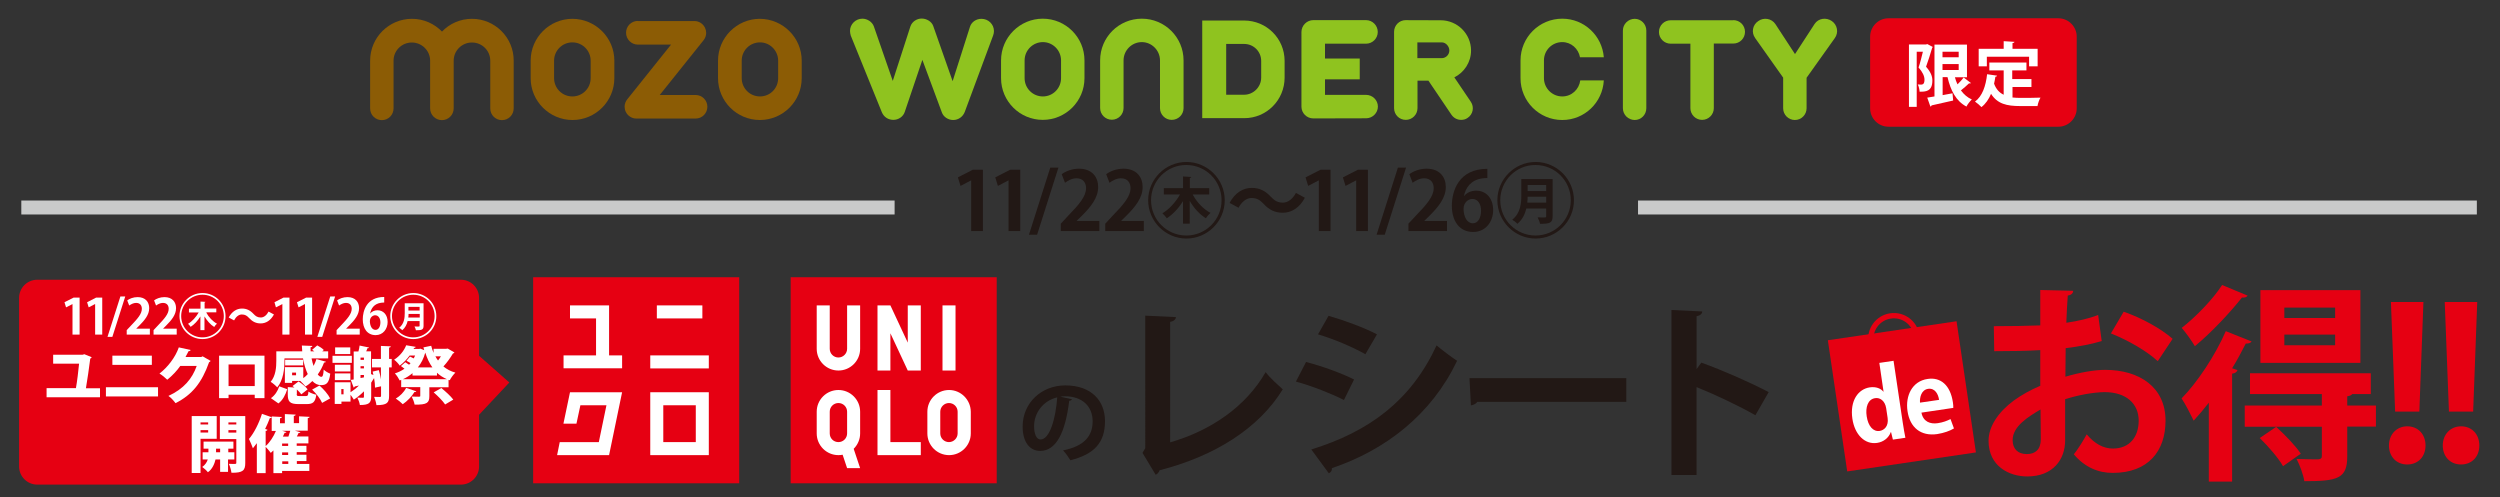 <?xml version="1.0" encoding="utf-8"?>
<!-- Generator: Adobe Illustrator 21.1.0, SVG Export Plug-In . SVG Version: 6.00 Build 0)  -->
<svg version="1.1" id="レイヤー_1" xmlns="http://www.w3.org/2000/svg" xmlns:xlink="http://www.w3.org/1999/xlink" x="0px"
	 y="0px" viewBox="0 0 1900 377.7" style="enable-background:new 0 0 1900 377.7;" xml:space="preserve">
<rect x="0" y="0" width="1900" height="377.7" fill="#333333" stroke="none"/>
<style type="text/css">
	.st0{fill:#E60012;}
	.st1{fill:#FFFFFF;}
	.st2{fill:#221815;}
	.st3{fill:#8C5C05;}
	.st4{fill:#8FC31F;}
	.st5{fill:none;stroke:#E60012;stroke-width:4.047;stroke-miterlimit:10;}
	.st6{fill:#C9CACA;}
</style>
<path class="st0" d="M1597.3,259.2c-7.9,2.4-16.9,4.1-27.4,5.4c0,7.4-0.2,15-0.2,21.7c10.8-3.2,22-5.2,30.2-5.2
	c26,0,45.9,13.1,45.9,38.6c0,23-13,39.7-40.1,39.7c-10.9,0-21.1-4.1-29.6-14.1c3.3-4.1,7.1-10.3,9.8-15.2
	c5.9,7.1,12.7,10.8,19.9,10.8c12.8,0,19.6-9,19.6-21.2c0-12.7-9.2-21.7-26.1-21.7c-8.5,0.2-19.5,2.1-29.8,5.4v31.3
	c0,14.6-9.3,27.4-28.8,27.4c-13.8,0-29.4-7.8-29.4-27.1c0-10.8,7.3-21.8,19.2-30.6c5.7-4.1,12.7-8.1,20.1-11.2v-27.1
	c-10.4,0.6-22.2,0.8-35,0.8l-0.3-19c13.1,0,24.9-0.2,35.3-0.6v-26.9l25,0.6c0,1.9-1.6,3.3-4.1,3.6c-0.5,6.2-0.8,13.5-1.1,20.7
	c8.9-1.3,17.1-3.2,24.2-5.9L1597.3,259.2z M1550.8,311.2c-9.2,5.5-21.2,12.7-21.2,23.3c0,6.5,3.8,10.6,10.8,10.6
	c6.5,0,10.6-3.6,10.6-11.2C1550.9,329.9,1550.9,320.6,1550.8,311.2 M1639.9,274.5c-8.5-7.9-23-16.1-35.6-21.1l9.7-16.5
	c13.8,4.8,28.3,12.8,37.2,20.6L1639.9,274.5z"/>
<path class="st0" d="M1678.6,306.2c-3.8,4.9-7.6,9.3-11.4,13.5c-1.9-4-6.5-13-9.2-16.9c11.7-11.9,25.3-32.1,33.6-51.1l19.6,7.8
	c-0.6,1.1-2.2,1.7-4.4,1.6c-3.2,6.2-6.6,12.7-10.4,18.8l4.1,1.4c-0.5,1.3-1.6,2.4-4.1,2.7v82h-17.7V306.2z M1708.2,224.7
	c-0.8,1.1-2.1,1.7-4.3,1.4c-8.7,11.1-23.4,26.8-35.8,37c-2.2-3.8-7-10.5-10-13.9c10.8-8.4,24.1-22.2,30.7-32.6L1708.2,224.7z
	 M1805.7,308.1v16.1h-21.8V347c0,16.8-7.4,18.7-32.6,18.7c-0.8-5.1-3.5-12.2-5.9-16.9c6.7,0.3,14.2,0.3,16.3,0.3
	c2.2-0.2,2.9-0.8,2.9-2.5v-22.3H1706v-16.1h58.6v-8.7h-54.6v-15.8h91.8v15.8h-14.1c-0.6,0.8-1.7,1.4-3.8,1.7v7H1805.7z
	 M1735.1,354.3c-3.3-5.9-11.1-15-17.7-21.4l12.5-8.5c6.6,6,14.9,14.6,18.7,20.4L1735.1,354.3z M1793.9,275.8h-76v-55.3h76V275.8z
	 M1774.7,233.8h-38.6v7.9h38.6V233.8z M1774.7,254.3h-38.6v8.1h38.6V254.3z"/>
<path class="st0" d="M1815.6,338.6c0-8.5,5.9-14.6,13.9-14.6c8.2,0,13.9,6,13.9,14.6c0,8.2-5.4,14.4-13.9,14.4
	C1821,353,1815.6,346.7,1815.6,338.6 M1838.7,312.8h-18.4l-3.2-83.3h24.7L1838.7,312.8z"/>
<path class="st0" d="M1856.5,338.6c0-8.5,5.9-14.6,13.9-14.6c8.2,0,13.9,6,13.9,14.6c0,8.2-5.4,14.4-13.9,14.4
	C1861.9,353,1856.5,346.7,1856.5,338.6 M1879.6,312.8h-18.4l-3.2-83.3h24.7L1879.6,312.8z"/>
<rect x="600.9" y="210.7" class="st0" width="156.6" height="156.6"/>
<rect x="716.3" y="232.1" class="st1" width="9.9" height="49.5"/>
<path class="st1" d="M653.7,265.1c0,9.1-7.4,16.5-16.5,16.5c-9.1,0-16.5-7.4-16.5-16.5v-33h9.9v33c0,3.6,2.9,6.6,6.6,6.6
	c3.6,0,6.6-3,6.6-6.6v-33h9.9V265.1z"/>
<polygon class="st1" points="699.8,345.9 666.9,345.9 666.9,296.4 676.7,296.4 676.7,336 699.8,336 "/>
<polygon class="st1" points="699.8,281.6 689.9,281.6 676.7,253.3 676.7,281.6 666.9,281.6 666.9,232.1 676.7,232.1 689.9,260.4 
	689.9,232.1 699.8,232.1 "/>
<path class="st1" d="M637.2,296.4c-9.1,0-16.5,7.4-16.5,16.5v16.5c0,9.1,7.4,16.5,16.5,16.5c1.1,0,2.1-0.1,3.2-0.3l3.4,10.2h9.9
	l-4.9-14.7c3-3,4.9-7.1,4.9-11.7v-16.5C653.7,303.8,646.3,296.4,637.2,296.4 M643.8,329.4c0,3.6-2.9,6.6-6.6,6.6
	c-3.7,0-6.6-2.9-6.6-6.6v-16.5c0-3.6,2.9-6.6,6.6-6.6c3.6,0,6.6,2.9,6.6,6.6V329.4z"/>
<path class="st1" d="M721.3,296.4c-9.1,0-16.5,7.4-16.5,16.5v16.5c0,9.1,7.4,16.5,16.5,16.5c9.1,0,16.5-7.4,16.5-16.5v-16.5
	C737.7,303.8,730.3,296.4,721.3,296.4 M727.8,329.4c0,3.6-3,6.6-6.6,6.6c-3.6,0-6.6-2.9-6.6-6.6v-16.5c0-3.6,3-6.6,6.6-6.6
	c3.6,0,6.6,2.9,6.6,6.6V329.4z"/>
<rect x="405.2" y="210.7" class="st0" width="156.6" height="156.6"/>
<rect x="494.2" y="270.1" class="st1" width="44.5" height="9.9"/>
<rect x="499.2" y="232.1" class="st1" width="34.6" height="9.9"/>
<polygon class="st1" points="462.9,232.1 433.2,232.1 433.2,242 453,242 453,270.1 428.3,270.1 428.3,279.9 472.8,279.9 
	472.8,270.1 462.9,270.1 "/>
<path class="st1" d="M494.2,298.1L494.2,298.1v47.8h44.5v-47.8H494.2z M528.8,336h-24.7v-28h24.7V336z"/>
<polygon class="st1" points="433.2,298.1 428.2,322 438.1,322 441.1,308 460.9,308 455.1,336 425.4,336 423.4,345.9 462.9,345.9 
	472.8,298.1 "/>
<path class="st2" d="M814.7,303.4c-0.3,0.6-1.1,1.2-2.1,1.2c-2.9,24.1-9.9,38.1-22.1,38.1c-7.7,0-13.3-6.5-13.3-18.5
	c0-18.1,14.4-31.3,32.4-31.3c20,0,30.2,11.8,30.2,27.2c0,16.6-8.5,25.2-26.3,29.7c-1.3-2.1-3.3-5.1-5.6-7.5
	c16.1-3.2,22.5-10.9,22.5-22.1c0-11.4-7.9-19-20.9-19c-1.3,0-2.4,0.1-3.6,0.3L814.7,303.4z M803.5,302
	c-10.7,2.5-17.6,11.8-17.6,21.9c0,5.9,1.8,10.1,4.9,10.1C797.7,334,802.3,318.5,803.5,302"/>
<path class="st3" d="M484.8,15.9c-5,0-9,4-9,9c0,4.9,4,9,9,9H510c-12.8,16-33.3,41.6-33.3,41.6c-1.3,1.6-2,3.6-2,5.6
	c0,1.3,0.3,2.7,0.9,3.9c1.5,3.1,4.6,5.1,8.1,5.1h45c4.9,0,8.9-4,8.9-9c0-4.9-4-8.9-8.9-8.9h-27.3c12.8-15.9,33.3-41.6,33.3-41.6
	c1.3-1.6,2-3.6,2-5.6c0-1.3-0.3-2.6-0.9-3.9c-1.5-3.1-4.6-5.1-8-5.1H484.8"/>
<path class="st3" d="M358.7,14.3c-9,0-17,3.7-22.8,9.7c-5.8-6-13.9-9.7-22.8-9.7c-17.5,0-31.8,14.2-31.8,31.8v36.3
	c0,5,4,8.9,8.9,8.9c5,0,8.9-4,8.9-8.9V46.1c0-7.6,6.2-13.8,13.9-13.8c7.6,0,13.9,6.2,13.9,13.8v36.3c0,4.9,4,8.9,9,8.9
	c4.9,0,8.9-4,8.9-8.9V46.1c0-7.6,6.2-13.8,13.9-13.8c7.7,0,13.9,6.2,13.9,13.8v36.3c0,5,4,8.9,8.9,8.9c5,0,8.9-4,8.9-8.9V46.1
	C390.5,28.6,376.2,14.3,358.7,14.3"/>
<path class="st3" d="M466.9,46.1v13.3c0,17.5-14.2,31.8-31.8,31.8c-17.5,0-31.8-14.3-31.8-31.8V46.1c0-17.5,14.2-31.8,31.8-31.8
	C452.6,14.4,466.9,28.6,466.9,46.1 M448.9,46.1c0-7.6-6.2-13.9-13.9-13.9c-7.6,0-13.9,6.2-13.9,13.9v13.3c0,7.7,6.2,13.9,13.9,13.9
	c7.7,0,13.9-6.2,13.9-13.9V46.1"/>
<path class="st3" d="M609.3,46.1v13.3c0,17.5-14.2,31.8-31.8,31.8c-17.6,0-31.8-14.3-31.8-31.8V46.1c0-17.5,14.3-31.8,31.8-31.8
	C595,14.4,609.3,28.6,609.3,46.1 M591.4,46.1c0-7.6-6.2-13.9-13.8-13.9c-7.7,0-13.9,6.2-13.9,13.9v13.3c0,7.7,6.2,13.9,13.9,13.9
	c7.7,0,13.8-6.2,13.8-13.9V46.1"/>
<path class="st4" d="M687.6,85.1c-1.2,3.6-4.8,6-8.6,6c-4,0-7.3-2.2-8.8-5.8l-23.6-58.2c-0.3-1.2-0.6-2.3-0.6-3.6
	c0-5,4.2-9.3,9.4-9.3c3.6,0,7.4,2.3,8.7,5.8l14.4,41.5l13.4-41.4c1.2-3.6,4.8-6,8.6-6c3.6,0,7.6,2.2,8.8,5.8L724,61.7l13.2-41.4
	c1.2-3.7,4.8-6,8.7-6c5.2,0,9.5,4.1,9.5,9.3c0,1.1-0.2,2.2-0.6,3.3l-21.6,58.2c-1.4,3.6-4.8,6.1-8.8,6.1c-3.7,0-7.4-2.3-8.6-5.8
	L701,45.5L687.6,85.1"/>
<path class="st4" d="M760.8,45.9c0-17.5,14.3-31.7,31.7-31.7c17.5,0,31.7,14.2,31.7,31.7v13.5c0,17.5-14.2,31.7-31.7,31.7
	c-17.5,0-31.7-14.2-31.7-31.7V45.9 M778.7,59.4c0,7.7,6.2,13.9,13.9,13.9c7.6,0,13.8-6.2,13.8-13.9V45.9c0-7.6-6.2-13.9-13.8-13.9
	c-7.6,0-13.9,6.2-13.9,13.9V59.4z"/>
<path class="st4" d="M836.1,45.9c0-17.6,14.2-31.7,31.7-31.7c17.5,0,31.7,14.2,31.7,31.7v36.3c0,4.9-4,8.9-9,8.9
	c-4.9,0-8.9-4-8.9-8.9V45.9c0-7.6-6.3-13.9-13.8-13.9c-7.7,0-13.9,6.3-13.9,13.9v36.2c0,4.9-4,8.9-8.9,8.9c-4.9,0-8.9-4-8.9-8.9
	V45.9"/>
<path class="st4" d="M976.3,46.3V59c0,17-13.7,30.9-30.8,30.8h-31.8V15.6h31.8C962.6,15.6,976.3,29.3,976.3,46.3 M958.5,59V46.3
	c0-7.2-5.8-12.9-12.9-12.9h-13.7V72h13.6C952.6,72,958.5,66.1,958.5,59"/>
<path class="st4" d="M1007,72.1h31.2c4.9,0,9,4,9,8.9c0,4.9-4.1,8.9-9,8.9L998.1,90c-4.9,0-9-4-9-8.9V24.3c0-4.9,4.1-9,9-9h40.1
	c4.9,0,8.9,4.1,8.9,9c0,4.9-4,8.9-8.9,8.9H1007v11.3h26.4v15.8H1007V72.1"/>
<path class="st4" d="M1117.8,77.3c2.8,4.1,1.7,9.6-2.4,12.3c-1.5,1.1-3.2,1.5-4.9,1.5c-2.9,0-5.6-1.3-7.4-3.9l-17.5-25.9h-8.3v20.9
	c0,4.9-4,8.9-8.9,8.9c-5,0-8.9-4-8.9-8.9v-58c0-4.9,3.9-8.9,8.9-8.9c0,0,0.3,0.1,26.5,0.1c12.7,0,23.1,10.3,23.1,23
	c0,9-5.3,16.7-12.7,20.4L1117.8,77.3 M1077.2,32.2v12h18.5c3.2,0,5.8-2.7,5.8-5.8c0-3.1-2.6-6.2-5.8-6.2H1077.2z"/>
<path class="st4" d="M1201,61.1h17.9c-0.9,16.8-14.6,30.1-31.6,30.1c-17.5,0-31.7-14.2-31.7-31.7V45.9c0-17.5,14.2-31.7,31.7-31.7
	c16.7,0,30.3,12.9,31.6,29.3h-18.1c-1.2-6.5-6.7-11.5-13.5-11.5c-7.7,0-13.9,6.2-13.9,13.9v13.5c0,7.6,6.2,13.9,13.9,13.9
	C1194.5,73.3,1200.1,67.9,1201,61.1"/>
<path class="st4" d="M1233.4,23.2c0-4.9,4.1-8.9,9-8.9c4.8,0,8.8,4,8.8,8.9v59.1c0,4.9-4,8.9-8.8,8.9c-4.9,0-9-4-9-8.9V23.2"/>
<path class="st4" d="M1317.3,15.3c5,0,8.9,4,8.9,8.9c0,4.9-3.9,8.9-8.9,8.9h-14.8v49.1c0,4.9-4,8.9-8.9,8.9c-4.9,0-8.9-4-8.9-8.9
	V33.2h-15c-4.9,0-8.9-4-8.9-8.9c0-4.9,4-8.9,8.9-8.9H1317.3"/>
<path class="st4" d="M1392.2,16c4.2,2.9,5.3,8.7,2.3,12.9L1373,59.1v23.2c0,4.9-4,8.9-8.9,8.9c-4.9,0-8.9-4-8.9-8.9V59l-21.3-30.1
	c-3-4.2-2-10,2.4-12.9c4.2-3,10.1-2,13,2.3l14.9,22.8l14.9-22.9C1381.9,13.9,1387.9,13,1392.2,16"/>
<path class="st0" d="M1578.3,82.4c0,7.6-6.3,13.9-13.9,13.9h-129.2c-7.6,0-13.9-6.3-13.9-13.9V27.8c0-7.6,6.3-13.9,13.9-13.9h129.2
	c7.6,0,13.9,6.3,13.9,13.9V82.4z"/>
<path class="st1" d="M1464.8,33.5l4.1,2.2c-0.1,0.3-0.3,0.6-0.5,0.8c-1.2,4.3-3.1,10-4.6,14.2c3.6,4.1,4.8,7.3,4.8,10.5
	c0,8.5-5.3,8.5-9.7,8.5c-0.1-1.6-0.6-4.1-1.4-5.5c1,0.1,1.9,0.1,2.6,0.1c2.4,0,2.5-2.3,2.5-3.8c0-2.5-1.3-5.6-4.5-9.2
	c1.2-3.4,2.4-8.3,3.3-12h-4.7v41.9h-5.9V33.8h12.9L1464.8,33.5z M1485.7,58.6c0.5,2,1.2,3.8,2,5.5c1.8-1.7,3.5-3.6,4.7-5.2l5.5,4.2
	c-0.2,0.3-0.8,0.4-1.5,0.3c-1.5,1.5-4,3.6-6.1,5.3c2.2,3,4.9,5.4,8.3,6.9c-1.4,1.3-3.3,3.7-4.1,5.4c-7.9-4.2-12-12.1-14.4-22.4h-3.7
	v13.7c2.5-0.4,5-0.9,7.5-1.4l0.5,5.5c-6,1.4-12.3,2.8-16.4,3.7c-0.1,0.5-0.5,0.8-0.9,0.9l-2.4-6.8c1.6-0.3,3.5-0.5,5.5-0.9V33.9
	h24.7v24.8H1485.7z M1488.6,39.3h-12.3v4.2h12.3V39.3z M1476.3,53.2h12.3v-4.5h-12.3V53.2z"/>
<path class="st1" d="M1529.5,66.1v8c1.9,0.2,4,0.3,6.1,0.3c2.8,0,11.7,0,15.2-0.2c-1,1.5-2,4.5-2.3,6.4h-13.3
	c-9.9,0-17.2-1.6-22-9.3c-1.7,4.1-4.1,7.6-7.3,10.1c-1.1-1.2-3.4-3.2-4.9-4.2c5.5-4,8.2-11.7,9.2-20.8l7.6,1.1
	c-0.2,0.5-0.6,0.8-1.3,0.8c-0.3,1.8-0.6,3.6-1,5.3c1.6,4.3,4.1,6.9,7.3,8.4V53.5h-10.9v-6h28.2v6h-10.8v6.6h14.6v6H1529.5z
	 M1510,43.1v7.3h-6.2V37.1h19v-5.8l8.2,0.5c-0.1,0.5-0.5,0.8-1.5,1v4.3h19.1v13.3h-6.5v-7.3H1510z"/>
<path class="st2" d="M889.3,336.2c31-9,57.5-27.1,72.6-53.4c3.1,4.3,9.6,10,13,13.1c-18.3,29.8-51.9,50.8-93.6,61.5
	c-0.4,1.3-1.6,2.9-3,3.4l-10-16.6l2.1-3.6V239.9l23.3,1.1c-0.1,1.7-1.4,3.1-4.4,3.6V336.2z"/>
<path class="st2" d="M992.6,275.1c12.7,3.3,27.1,8.6,36.5,13.3l-7.7,15.6c-9.3-4.7-24.3-10.7-36.5-14L992.6,275.1z M996.6,341.6
	c43.8-13.6,75.6-36.8,95.2-79.1c3.6,3.1,11.8,9.3,15.6,11.7c-19.4,40.7-54.2,67.8-95.2,81.6c0.3,1.4-0.4,3-2.3,3.9L996.6,341.6z
	 M1009.7,240c12.7,3.7,27,9,36.8,14.1l-8.8,15.1c-10-5.6-23.4-11.3-36-15.1L1009.7,240z"/>
<path class="st2" d="M1116.8,287.4H1236v18h-113.2c-0.9,1.4-2.9,2.4-4.9,2.7L1116.8,287.4z"/>
<path class="st2" d="M1334.1,315.6c-11.8-6.8-30.5-15.7-44.7-21.4V361h-19.1V235.6l23.4,1.1c-0.1,1.7-1.3,3.1-4.3,3.6v40.2l3.6-4.9
	c15.7,5.6,37.1,15,51.2,22.4L1334.1,315.6z"/>
<path class="st0" d="M350.3,368.3h-322c-7.6,0-13.8-6.2-13.8-13.8V226.4c0-7.6,6.2-13.8,13.8-13.8h322c7.6,0,13.8,6.2,13.8,13.8v44
	l23,20.3l-23,24.5v39.3C364.1,362.1,357.9,368.3,350.3,368.3"/>
<path class="st1" d="M76,295.1v6.8H35.4v-6.9h22.3c0.9-4.9,1.9-13.3,2.4-18.6H40.4v-6.8h22.4l1.3-0.4l5.6,2.3
	c-0.2,0.5-0.6,0.8-1.1,1c-0.7,6.1-2.4,17.2-3.3,22.6H76z"/>
<path class="st1" d="M120.2,301.3H80.5v-7h39.6V301.3z M115.4,277.3h-30v-7h30V277.3z"/>
<path class="st1" d="M160.1,274.3c-0.2,0.4-0.8,0.8-1.2,1c-5.5,15.5-12.8,24.7-25.5,31.1c-1.2-1.6-3.3-4.1-5.4-5.5
	c11.6-5.3,18.1-13.1,21.5-22.8H137c-2.2,3.3-6.1,7.5-9.9,10.5c-1.4-1.4-4-3.6-5.9-4.7c6-4.6,12-12.1,14.7-19.9l9,2
	c-0.2,0.6-0.9,0.9-1.6,0.9c-0.7,1.5-1.6,3-2.3,4.4h12l1-0.5L160.1,274.3z"/>
<path class="st1" d="M201,270.3v32.3h-7.4V300h-19.9v2.6h-7.2v-32.3H201z M193.6,277h-19.9v16.4h19.9V277z"/>
<path class="st1" d="M216.2,272.4v1.9c0,6-0.9,14.7-5.5,20.1c-1-1.2-3.7-3.5-5-4.2c3.9-4.6,4.3-11.2,4.3-16V267h19.7
	c-0.1-1.5-0.2-2.9-0.3-4.4l8,0.3c0,0.5-0.5,0.9-1.4,1c0,1,0,2,0.1,3.1h2.8c-0.6-0.4-1.1-0.8-1.7-1.1l3.9-3.4c1.8,0.9,3.9,2.3,5,3.5
	l-1.2,1h4.5v5.4h-12.6c0.4,2,0.9,4,1.5,5.7c0.9-1.7,1.6-3.4,2.2-5.2l7.2,2c-0.2,0.4-0.7,0.7-1.4,0.6c-1.2,3.2-2.8,6.3-4.8,9.1
	c0.9,1.1,1.8,1.8,2.7,1.8c1.1,0,1.6-1.6,1.8-5.5c1.3,1.3,3.4,2.5,5,3.1c-0.9,7.1-2.9,8.7-7,8.7c-2.6,0-4.7-1.1-6.6-3.1
	c-1.6,1.6-3.3,3-5.2,4.1c-0.9-1.1-2.7-3-4-4.2H222v1.5h-5.5v-12h14v8.4c1.2-0.9,2.4-1.9,3.4-3.1c-1.6-3.3-2.8-7.4-3.6-11.9H216.2z
	 M218.3,295.8c-1.3,4.2-3.3,8.2-6.7,10.8l-5.7-4c3-2.1,5.2-5.4,6.3-9L218.3,295.8z M230.4,277.7h-13.7v-4.3h13.7V277.7z
	 M225.5,299.5c0,1.4,0.3,1.5,2.2,1.5h4.7c1.5,0,1.8-0.4,2-3.4c1.3,1,4.2,2,6,2.4c-0.8,5.7-2.6,7.1-7.3,7.1h-6.3
	c-6.6,0-8.1-1.9-8.1-7.4v-5.5l5.1,0.3c-0.5-0.4-1-0.8-1.5-1.1l4.6-3.5c2.5,1.6,5.5,4.1,6.9,6l-4.8,3.8c-0.7-1-2-2.4-3.4-3.7V299.5z
	 M225,283.2h-3v2h3V283.2z M244.8,306.2c-1.2-2.9-4.5-7.2-7.6-10.1l5.6-3.1c3.2,2.8,6.6,6.7,8.1,9.8L244.8,306.2z"/>
<path class="st1" d="M267.4,275.8h-14.7v-5.4h14.7V275.8z M297.7,272.8v6.4h-2v21.6c0,5.2-1.3,7.1-9.6,7.1c-0.2-1.7-1-4.5-1.8-6.3
	c1.8,0.1,3.7,0.1,4.4,0.1c0.6,0,0.9-0.2,0.9-0.9v-7.2l-4.6,1c0-2-0.2-4.7-0.7-7.3c-0.7,1.1-1.4,2.3-2.2,3.5v10.7
	c0,4.8-1.8,6.3-8.6,6.3c-0.2-1.6-1.1-4.1-1.9-5.6c1.7,0.1,3.6,0.1,4.2,0.1c0.6,0,0.8-0.2,0.8-0.9v-4c-2.4,2.4-5,4.6-7.7,6.3
	c-0.5-0.9-1.6-2.4-2.5-3.7v5.2h-6.9v1.8h-5.1v-16.5h12v7.6c2.2-1.4,4.4-3.1,6.4-5.1c-1.2,0.3-2.3,0.5-3.2,0.7c0,0.4-0.4,0.7-0.8,0.9
	l-2.2-5.9c0.7-0.1,1.4-0.2,2.2-0.3v-21.3h3.6c0.4-1.5,0.8-3.2,0.9-4.5l7.2,1.5c-0.2,0.4-0.6,0.6-1.3,0.6c-0.2,0.7-0.5,1.5-0.9,2.3
	h3.7v17.3l1.8,0.7c-0.2-0.9-0.4-1.8-0.6-2.6l4.7-1.1c0.7,2.2,1.2,4.6,1.6,7h0v-9.1h-6.8v-6.4h6.8v-9.9l7.5,0.3c0,0.5-0.4,0.9-1.3,1
	v8.6H297.7z M266.3,282.3h-11.8v-5.1h11.8V282.3z M254.5,283.8h11.8v5.1h-11.8V283.8z M266.2,269.1h-11.5v-5.1h11.5V269.1z
	 M261.1,295.7h-1.7v4h1.7V295.7z M276.6,271.8H274v1.7h2.6V271.8z M276.6,278.3H274v1.7h2.6V278.3z M274,284.9v2.4l2.6-0.5v-1.8H274
	z"/>
<path class="st1" d="M340.3,264.9l5.1,3c-0.2,0.4-0.7,0.6-1.2,0.8c-1.8,3.1-4.5,6.9-7.2,9.8c2.5,2.1,5.5,3.7,9.1,4.7
	c-1.4,1.3-3.4,4-4.3,5.8l-0.9-0.3v5.6h-14.6v6.8c0,5-1.7,6.6-11.2,6.4c-0.3-1.8-1.3-4.4-2.2-6.1c1.9,0.1,4.8,0.1,5.5,0.1
	c0.8,0,1-0.1,1-0.7v-6.6h-14.5v-5.5c-0.4,0.2-0.8,0.3-1.1,0.5c-0.8-1.6-2.4-4.1-3.7-5.4c2.7-0.9,5.1-2,7.3-3.6
	c-0.9-0.7-1.8-1.4-2.7-2l3.3-2.9c0.9,0.6,1.9,1.2,2.9,1.9l1.1-1.2c-1-0.7-2.2-1.3-3.1-1.8l2.7-3.2c0.9,0.4,1.9,0.9,2.8,1.4
	c0.4-0.7,0.8-1.5,1.1-2.2h-4.2c-1.9,2.7-4.4,5.3-7.5,7.7c-0.9-1.4-2.9-3.6-4.3-4.5c4.7-3,7.7-7.2,9.2-11l7.2,1.2
	c-0.1,0.5-0.5,0.8-1.2,0.8l-0.4,0.8h4.2l1-0.2l2.9,1.1l-0.6-2.1l5.9-1.2c0.5,1.9,1.1,3.7,1.8,5.4v-3.1h9.4L340.3,264.9z
	 M316.4,297.4c-0.2,0.4-0.7,0.6-1.4,0.5c-2,3.4-5.5,7-8.9,9.3c-1.3-1.3-3.7-3.3-5.3-4.3c3.2-1.8,6.3-5,7.9-8.1L316.4,297.4z
	 M313.5,285.4v-1.8c-2.1,1.8-4.6,3.4-7.3,4.6c23.3,0,30.9,0,33.5,0v0c-3-1.3-5.5-2.9-7.6-4.9v2.1H313.5z M328.6,279.2
	c-2.3-3.2-4-6.9-5.4-11.2c-1.2,4.4-3.1,8.1-5.6,11.2H328.6z M338.3,307.4c-1.7-2.6-5.6-6.5-8.7-9.2l5.8-3.3c3.1,2.5,7.2,6.2,9.1,8.8
	L338.3,307.4z M330.9,270.8c0.6,1.1,1.2,2.2,2,3.2c0.8-1,1.5-2.1,2.2-3.2H330.9z"/>
<path class="st1" d="M164.6,333.5h-12.2v26h-6.7v-43.3h19V333.5z M158.2,321h-5.8v1.6h5.8V321z M152.4,328.7h5.8v-1.8h-5.8V328.7z
	 M177.9,349.2h-4.6v9.4h-6v-9.4h-3.5c-0.7,3-2.3,7.3-5.8,9.7c-0.9-1.2-3-3.1-4.3-4c2.3-1.6,3.6-3.8,4.2-5.7H154v-5.5h4.4V341h-3.7
	v-5.4h22.7v5.4h-3.9v2.7h4.6V349.2z M164.2,343.7h3.1V341h-3.1V343.7z M186.4,316.2v35.6c0,5.7-1.7,7.6-10.5,7.5
	c-0.2-1.8-1.1-5-2-6.8c1.1,0.1,2.3,0.1,3.3,0.1c2.2,0,2.4,0,2.4-0.9v-18h-12.5v-17.5H186.4z M179.6,321h-6v1.6h6V321z M173.6,328.8
	h6v-1.9h-6V328.8z"/>
<path class="st1" d="M225.6,350.6v2h9.5v5.3h-20.7v1.7h-6.6v-17.3c-0.7,0.7-1.3,1.3-2,1.9c-0.9-1.2-2.6-3.3-3.9-4.6v20h-6.7v-22.8
	c-1,1.4-2,2.7-3,3.9c-0.6-1.7-2.1-5.4-3-7.1c3.7-4.2,7.6-11.8,9.9-19.1l7.4,2.6c-0.2,0.4-0.7,0.7-1.4,0.6c-1,2.8-2.3,5.6-3.6,8.3
	l1.8,0.6c-0.1,0.4-0.6,0.9-1.4,0.9V339c3.1-2.7,6-7.1,7.8-11.5h-3.2v-11l7.7,0.4c0,0.5-0.4,0.8-1.4,1v3.8h3.7v-7l8.2,0.4
	c0,0.5-0.4,0.9-1.4,1v5.5h4v-5.2l8,0.4c0,0.5-0.4,0.8-1.4,1v9.5h-9.8l4.2,1.2c-0.1,0.4-0.6,0.6-1.4,0.6c-0.3,0.8-0.8,1.7-1.3,2.6
	h8.8v5.3h-8.9v1.8h7.4v4.8h-7.4v2h7.4v4.8H225.6z M214.4,327.4l3.3,1c-0.2,0.4-0.7,0.6-1.4,0.6c-0.4,0.9-0.8,1.8-1.3,2.8h4.2
	c0.5-1.4,1-3,1.4-4.4H214.4z M219,337.1h-4.6v1.8h4.6V337.1z M219,343.8h-4.6v2h4.6V343.8z M214.5,352.6h4.6v-2h-4.6V352.6z"/>
<polygon class="st1" points="55.1,254.3 55.1,231.1 55.1,231.1 50.2,233.6 49,229.7 55.9,226.2 60.5,226.2 60.5,254.3 "/>
<polygon class="st1" points="72.3,254.3 72.3,231.1 72.2,231.1 67.4,233.6 66.2,229.7 73,226.2 77.7,226.2 77.7,254.3 "/>
<polygon class="st1" points="85.4,256 81.7,256 91.5,225.3 95.2,225.3 "/>
<path class="st1" d="M113.9,254.3H96.3v-3.4l3.1-3.3c5.3-5.5,8.4-9.1,8.4-12.9c0-2.5-1.3-4.5-4.4-4.5c-2,0-3.9,1.1-5.2,2l-1.5-3.9
	c1.7-1.3,4.6-2.5,7.9-2.5c6,0,8.8,3.8,8.8,8.4c0,5-3.4,9.1-7.5,13.2l-2.3,2.3v0.1h10.3V254.3z"/>
<path class="st1" d="M134.3,254.3h-17.6v-3.4l3.1-3.3c5.3-5.5,8.4-9.1,8.4-12.9c0-2.5-1.3-4.5-4.4-4.5c-2,0-3.9,1.1-5.2,2l-1.5-3.9
	c1.7-1.3,4.6-2.5,7.9-2.5c6,0,8.8,3.8,8.8,8.4c0,5-3.4,9.1-7.5,13.2l-2.3,2.3v0.1h10.3V254.3z"/>
<path class="st1" d="M153.9,257.7c-9.7,0-17.5-7.9-17.5-17.5c0-9.7,7.9-17.5,17.5-17.5c9.7,0,17.5,7.9,17.5,17.5
	C171.5,249.9,163.5,257.7,153.9,257.7 M137.7,240.2c0,8.9,7.2,16.2,16.2,16.2c8.9,0,16.2-7.2,16.2-16.2c0-8.9-7.2-16.2-16.2-16.2
	C144.9,224,137.7,231.3,137.7,240.2 M156.8,237.6c1.8,3.4,4.9,6.7,8.1,8.4c-0.7,0.6-1.7,1.7-2.1,2.5c-2.9-1.8-5.5-4.8-7.4-8v10.4
	h-3.1v-10.4c-1.9,3.2-4.6,6.1-7.4,7.9c-0.5-0.7-1.4-1.8-2-2.3c3.1-1.8,6.1-5.1,8.1-8.6h-7.4v-2.9h8.8v-5.4l3.7,0.2
	c0,0.3-0.2,0.4-0.6,0.5v4.6h8.9v2.9H156.8z"/>
<path class="st1" d="M208.2,239c-2.5,4.6-6.1,6.8-10.1,6.8c-3.5,0-6.2-1.3-8.8-4.1c-1.6-1.7-2.9-2.7-5.5-2.7c-2.4,0-4.5,1.8-5.9,4.5
	l-4.1-2.2c2.5-4.6,6.1-6.8,10.1-6.8c3.5,0,6.2,1.3,8.8,4.1c1.6,1.7,3,2.7,5.5,2.7c2.4,0,4.5-1.8,5.9-4.5L208.2,239z"/>
<polygon class="st1" points="214.6,254.3 214.6,231.1 214.6,231.1 209.7,233.6 208.6,229.7 215.4,226.2 220,226.2 220,254.3 "/>
<polygon class="st1" points="231.8,254.3 231.8,231.1 231.7,231.1 226.9,233.6 225.7,229.7 232.6,226.2 237.2,226.2 237.2,254.3 "/>
<polygon class="st1" points="244.9,256 241.2,256 251,225.3 254.7,225.3 "/>
<path class="st1" d="M273.4,254.3h-17.6v-3.4l3.1-3.3c5.3-5.5,8.4-9.1,8.4-12.9c0-2.5-1.3-4.5-4.4-4.5c-2,0-3.9,1.1-5.2,2l-1.5-3.9
	c1.7-1.3,4.6-2.5,7.9-2.5c6,0,8.8,3.8,8.8,8.4c0,5-3.4,9.1-7.5,13.2l-2.3,2.3v0.1h10.3V254.3z"/>
<path class="st1" d="M281.3,238.3c1.2-1.5,3.2-2.5,5.6-2.5c4.3,0,7.7,3.3,7.7,8.9c0,5.3-3.5,10-9.1,10c-6.4,0-9.8-5.1-9.8-12
	c0-6.4,2.9-17,16.3-17v4.2c-0.7,0-1.5,0.1-2.4,0.2c-5.2,0.7-7.6,4.3-8.3,8.1H281.3z M289.1,245c0-2.9-1.4-5.4-4-5.4
	c-1.6,0-4,1.4-4,4.6c0.1,3.6,1.6,6.5,4.3,6.5C287.8,250.7,289.1,248.1,289.1,245"/>
<path class="st1" d="M314.1,257.7c-9.7,0-17.5-7.9-17.5-17.5c0-9.7,7.9-17.5,17.5-17.5c9.7,0,17.5,7.9,17.5,17.5
	C331.7,249.9,323.7,257.7,314.1,257.7 M297.9,240.2c0,8.9,7.2,16.2,16.2,16.2c8.9,0,16.2-7.2,16.2-16.2c0-8.9-7.2-16.2-16.2-16.2
	C305.1,224,297.9,231.3,297.9,240.2 M307.5,230.5h14.4v17.1c0,3.1-1.5,3.4-5.8,3.4c-0.1-0.8-0.7-2.2-1.1-2.9
	c0.7,0.1,1.6,0.1,2.3,0.1c1.4,0,1.6,0,1.6-0.6V244h-9.1c-0.6,2.6-1.9,5.2-4.1,7c-0.4-0.6-1.7-1.5-2.3-1.9c3.8-3,4.2-7.6,4.2-11.2
	V230.5z M310.5,238.6c0,0.8,0,1.2-0.2,2.7h8.7v-2.7H310.5z M318.9,233.2h-8.5v2.8h8.5V233.2z"/>
<rect x="1396.4" y="250.7" transform="matrix(0.989 -0.146 0.146 0.989 -28.478 214.523)" class="st0" width="98.9" height="100.8"/>
<path class="st1" d="M1446.1,321.2c0.6,4.1,1.4,8.6,2,11.5l-9.5,1.4l-1.4-5.7l-0.2,0c-1.5,4.3-5.5,7.5-10.4,8.2
	c-9.2,1.4-17-6.1-18.8-18.4c-2-13.8,4.5-22.5,13.2-23.8c4.7-0.7,8.4,0.8,10.4,3.3l0.1,0l-3.2-21.9l10.8-1.6L1446.1,321.2z
	 M1433.5,310.3c-0.9-5.9-4.9-8.3-8.4-7.7c-5.5,0.8-7.5,6.9-6.4,13.9c1.1,7.3,4.9,11.8,9.9,11c3.2-0.5,6.9-3.4,6-9.8L1433.5,310.3z"
	/>
<path class="st1" d="M1485,325.6c-3.1,1.9-7.7,3.5-12.7,4.3c-12.5,1.8-20.8-5-22.6-17.5c-1.7-11.6,3.5-22.7,15.3-24.4
	c9.8-1.5,17.2,4.6,19.2,17.7c0.2,1.6,0.4,3.1,0.3,4.3l-24.2,3.6c1.3,6.9,6.7,8.9,12.5,8c4-0.6,7-1.8,9.6-3.1L1485,325.6z
	 M1473.7,303.9c-0.6-4.2-3-9.1-8.3-8.4c-5.2,0.8-6.5,6.5-6.2,10.5L1473.7,303.9z"/>
<path class="st5" d="M1422,260c-1.4-9.6,5.2-18.5,14.8-19.9c9.6-1.4,18.5,5.2,19.9,14.8"/>
<polygon class="st2" points="738.1,175.6 738.1,137.1 738,137.1 730,141.3 728,134.8 739.3,129 747,129 747,175.6 "/>
<polygon class="st2" points="766.5,175.6 766.5,137.1 766.4,137.1 758.4,141.3 756.4,134.8 767.7,129 775.4,129 775.4,175.6 "/>
<polygon class="st2" points="788.2,178.4 782,178.4 798.2,127.4 804.4,127.4 "/>
<path class="st2" d="M835.4,175.6h-29.2V170l5.2-5.6c8.8-9.1,14-15.1,14-21.4c0-4.1-2.2-7.5-7.3-7.5c-3.4,0-6.5,1.8-8.7,3.4
	l-2.5-6.5c2.9-2.2,7.7-4.2,13.1-4.2c10,0,14.6,6.4,14.6,13.9c0,8.3-5.6,15.1-12.4,21.9l-3.9,3.8v0.1h17.2V175.6z"/>
<path class="st2" d="M869.2,175.6H840V170l5.2-5.6c8.8-9.1,14-15.1,14-21.4c0-4.1-2.2-7.5-7.3-7.5c-3.4,0-6.5,1.8-8.7,3.4l-2.5-6.5
	c2.9-2.2,7.7-4.2,13.1-4.2c10,0,14.6,6.4,14.6,13.9c0,8.3-5.6,15.1-12.4,21.9l-3.9,3.8v0.1h17.2V175.6z"/>
<path class="st2" d="M901.7,181.3c-16,0-29.1-13.1-29.1-29.1c0-16,13.1-29.1,29.1-29.1c16,0,29.1,13.1,29.1,29.1
	C930.8,168.3,917.6,181.3,901.7,181.3 M874.8,152.2c0,14.8,12,26.8,26.8,26.8s26.8-12,26.8-26.8c0-14.8-12-26.8-26.8-26.8
	C886.7,125.3,874.8,137.5,874.8,152.2 M906.5,147.9c3,5.7,8.1,11.1,13.5,13.9c-1.1,0.9-2.8,2.8-3.5,4.1c-4.9-3-9.2-7.9-12.3-13.2
	V170h-5.1v-17.2c-3.1,5.2-7.7,10.1-12.3,13.1c-0.8-1.1-2.4-3-3.4-3.8c5.2-3,10.1-8.5,13.4-14.3h-12.3v-4.8h14.6v-8.9l6.2,0.4
	c0,0.4-0.4,0.7-1,0.8v7.7H919v4.8H906.5z"/>
<path class="st2" d="M991.7,150.3c-4.1,7.7-10.2,11.4-16.8,11.4c-5.9,0-10.4-2.2-14.6-6.8c-2.7-2.8-4.9-4.4-9.2-4.4
	c-3.9,0-7.5,3-9.8,7.4l-6.8-3.7c4.1-7.7,10.2-11.4,16.8-11.4c5.9,0,10.4,2.2,14.6,6.8c2.7,2.8,4.9,4.4,9.2,4.4c3.9,0,7.5-3,9.8-7.4
	L991.7,150.3z"/>
<polygon class="st2" points="1002.3,175.6 1002.3,137.1 1002.2,137.1 994.2,141.3 992.2,134.8 1003.6,129 1011.2,129 1011.2,175.6 
	"/>
<polygon class="st2" points="1030.7,175.6 1030.7,137.1 1030.6,137.1 1022.6,141.3 1020.6,134.8 1032,129 1039.6,129 1039.6,175.6 
	"/>
<polygon class="st2" points="1052.4,178.4 1046.2,178.4 1062.4,127.4 1068.6,127.4 "/>
<path class="st2" d="M1099.6,175.6h-29.2V170l5.2-5.6c8.8-9.1,14-15.1,14-21.4c0-4.1-2.2-7.5-7.3-7.5c-3.4,0-6.5,1.8-8.7,3.4
	l-2.5-6.5c2.9-2.2,7.7-4.2,13.1-4.2c10,0,14.6,6.4,14.6,13.9c0,8.3-5.6,15.1-12.4,21.9l-3.9,3.8v0.1h17.2V175.6z"/>
<path class="st2" d="M1112.7,149c2-2.5,5.2-4.1,9.3-4.1c7.2,0,12.8,5.5,12.8,14.8c0,8.8-5.7,16.6-15.2,16.6
	c-10.6,0-16.2-8.5-16.2-19.9c0-10.7,4.8-28.1,27-28.1v7c-1.2,0-2.5,0.1-4,0.3c-8.6,1.2-12.6,7.2-13.8,13.4H1112.7z M1125.6,160.1
	c0-4.9-2.3-8.9-6.6-8.9c-2.7,0-6.7,2.3-6.7,7.6c0.1,6,2.6,10.9,7.1,10.9C1123.4,169.7,1125.6,165.4,1125.6,160.1"/>
<path class="st2" d="M1167.1,181.3c-16,0-29.1-13.1-29.1-29.1c0-16,13.1-29.1,29.1-29.1c16,0,29.1,13.1,29.1,29.1
	C1196.2,168.3,1183,181.3,1167.1,181.3 M1140.2,152.2c0,14.8,12,26.8,26.8,26.8c14.8,0,26.8-12,26.8-26.8c0-14.8-12-26.8-26.8-26.8
	C1152.1,125.3,1140.2,137.5,1140.2,152.2 M1156.1,136.1h23.9v28.3c0,5.2-2.5,5.7-9.6,5.7c-0.2-1.3-1.1-3.6-1.8-4.9
	c1.2,0.1,2.7,0.1,3.8,0.1c2.4,0,2.7,0,2.7-0.9v-5.9H1160c-1,4.3-3.1,8.6-6.8,11.6c-0.7-0.9-2.8-2.5-3.9-3.1
	c6.4-5.1,6.9-12.7,6.9-18.6V136.1z M1161,149.5c0,1.3,0,2-0.3,4.5h14.4v-4.5H1161z M1175.1,140.6H1161v4.6h14.1V140.6z"/>
<rect x="16.2" y="152.4" class="st6" width="663.7" height="10.6"/>
<rect x="1244.9" y="152.4" class="st6" width="637.5" height="10.6"/>
<path class="st0" d="M358.8,313.6"/>
</svg>
